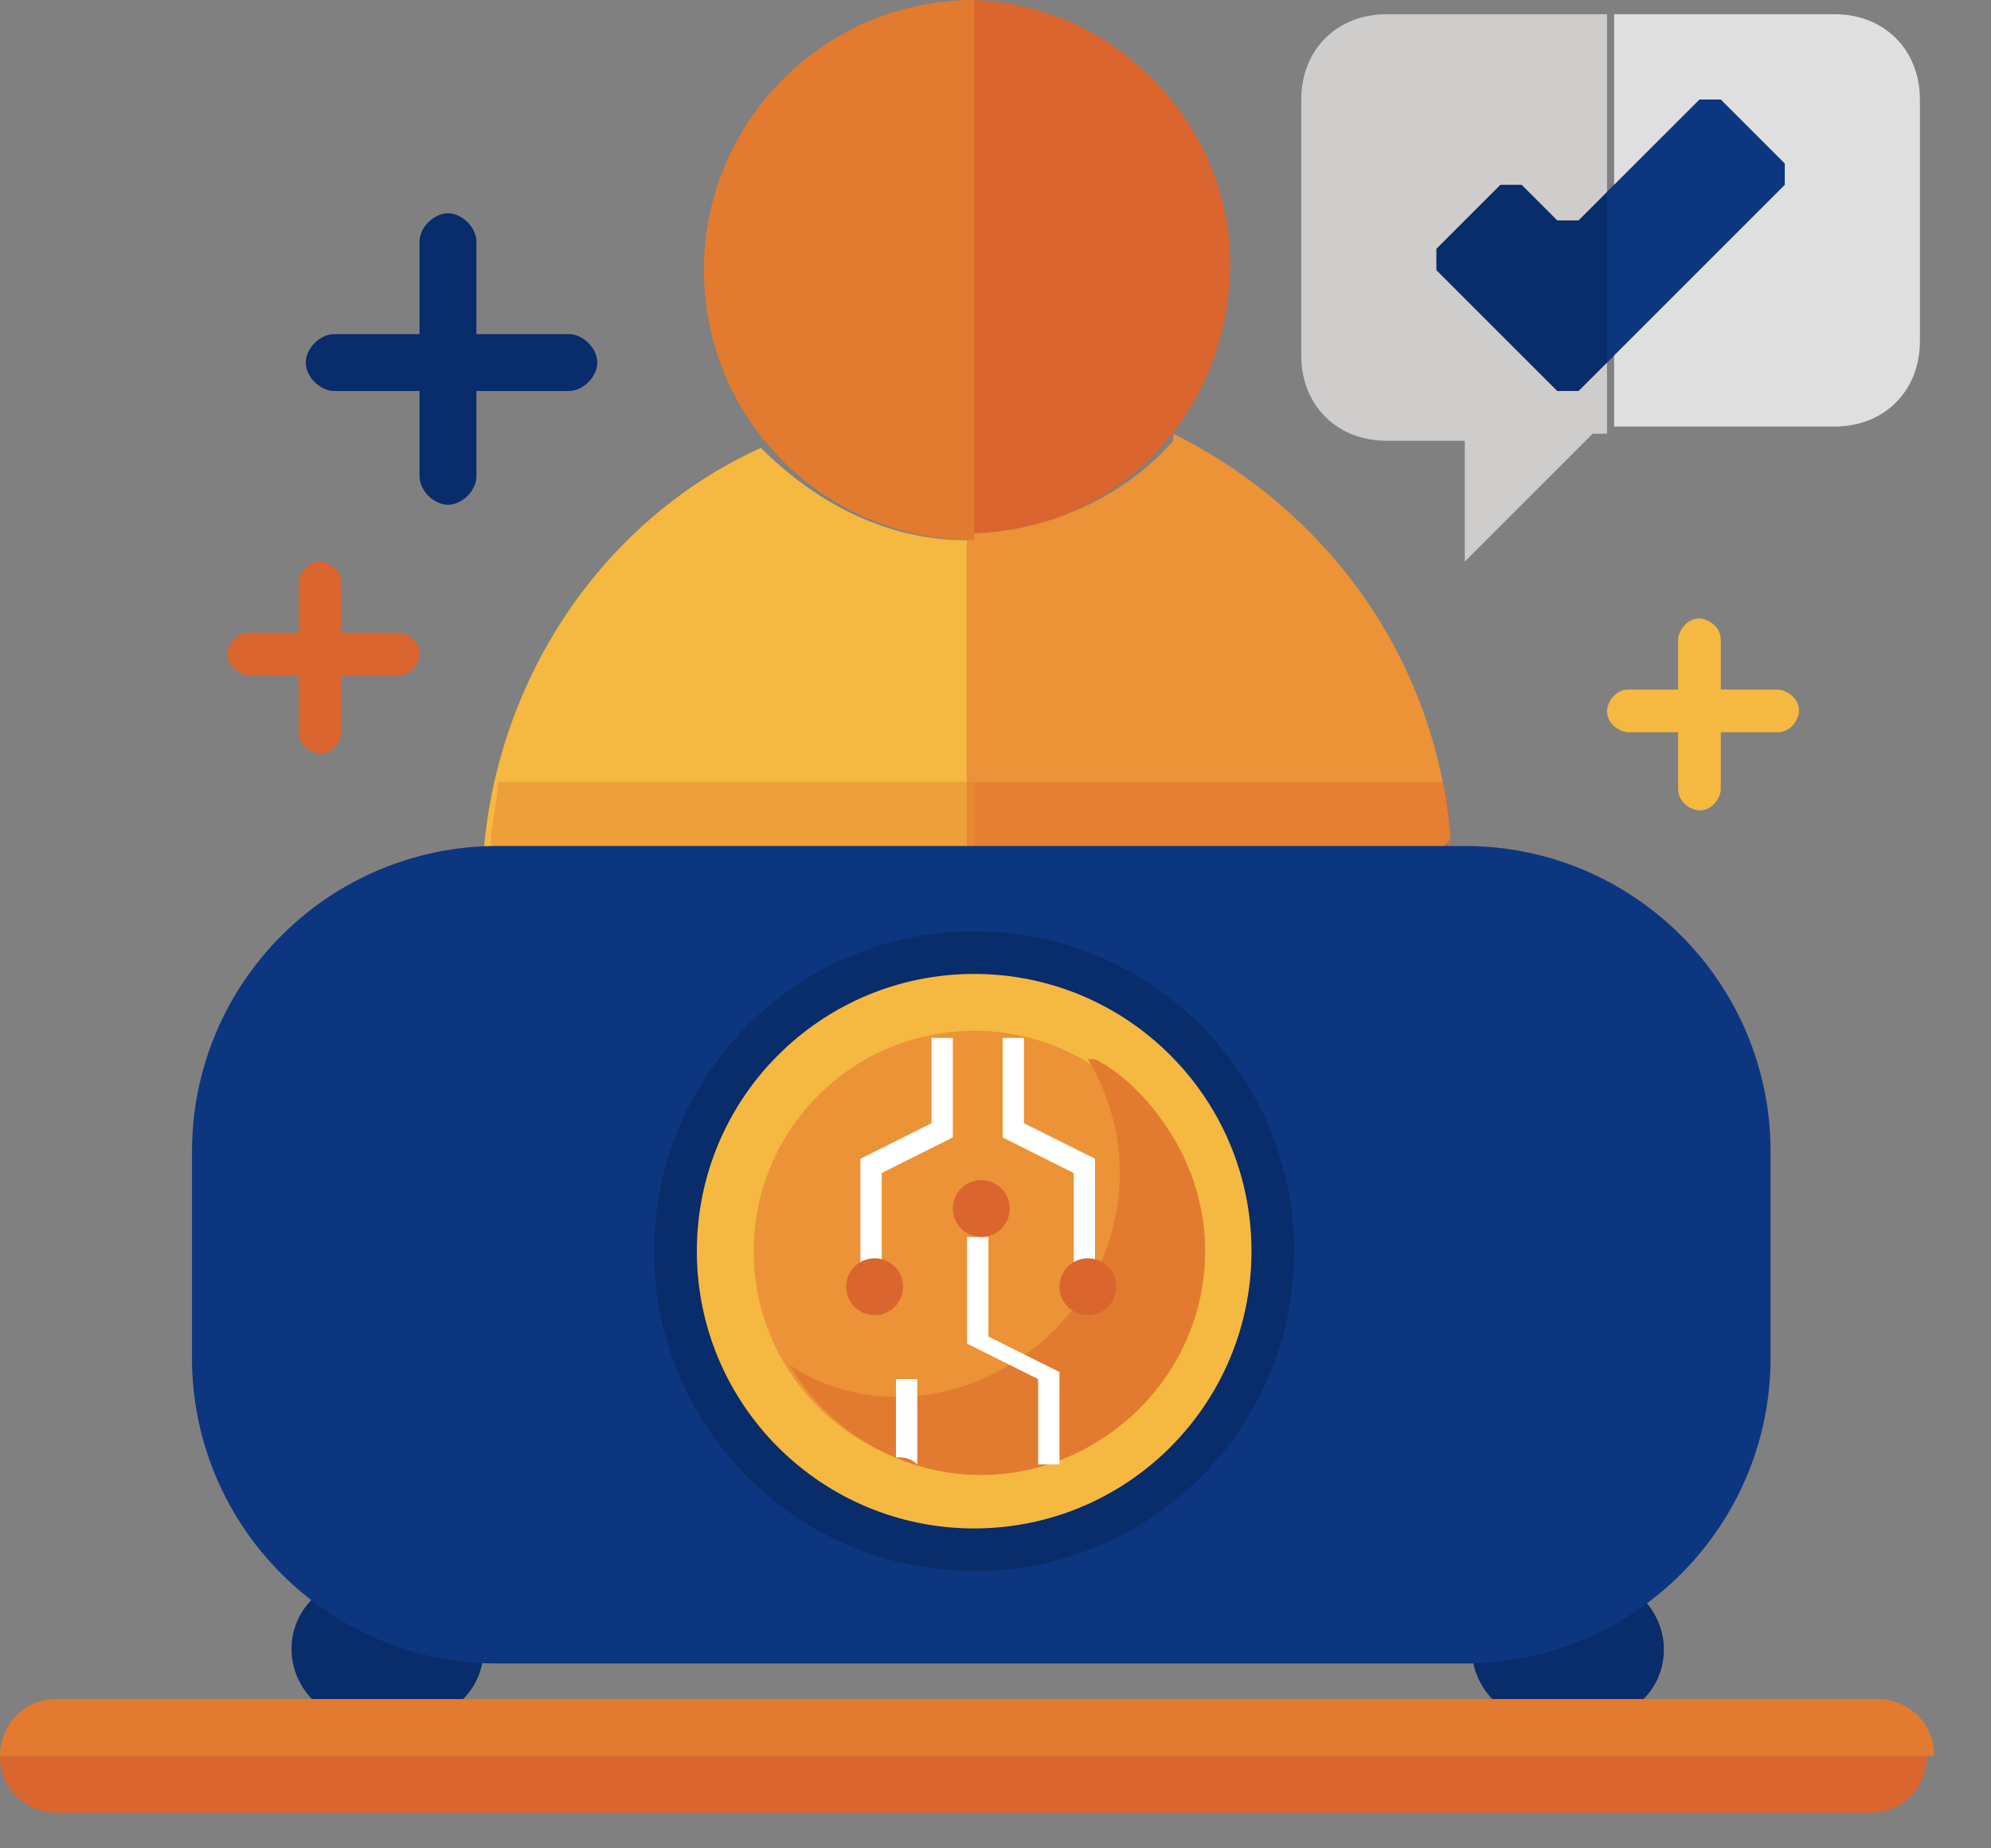 <svg width="28" height="26" viewBox="0 0 28 26" fill="none" xmlns="http://www.w3.org/2000/svg">
<rect x="0" y="0" width="28" height="26" fill="#808080" stroke="none"/>
<g clip-path="url(#clip0_49_65)">
<path d="M21.7 22.2H22.4C23 22.2 23.4 22.7 23.4 23.2C23.4 23.8 22.9 24.2 22.4 24.2H21.7C21.1 24.2 20.7 23.7 20.7 23.2C20.7 22.6 21.2 22.2 21.7 22.2Z" fill="#092C6A"/>
<path d="M5.1 22.2H5.8C6.4 22.2 6.8 22.7 6.8 23.2C6.8 23.8 6.3 24.2 5.8 24.2H5.1C4.5 24.2 4.1 23.7 4.1 23.2C4.1 22.6 4.6 22.2 5.1 22.2Z" fill="#092C6A"/>
<path d="M13.6 14.9V7.6C12.5 7.6 11.5 7.1 10.7 6.3C8.5 7.3 7 9.5 6.8 12C8.5 13.9 11 15 13.6 15V14.9Z" fill="#F5B841"/>
<path d="M16.5 6.2C15.8 7 14.7 7.5 13.6 7.5V14.8C16.2 14.8 18.6 13.7 20.4 11.8C20.2 9.3 18.7 7.2 16.5 6.1V6.2Z" fill="#EB9336"/>
<path d="M13.6 0V7.5C15.7 7.5 17.3 5.8 17.3 3.7C17.3 1.7 15.6 0 13.6 0Z" fill="#DB652E"/>
<path d="M9.9 3.8C9.9 5.9 11.6 7.6 13.7 7.6V0C11.6 0 9.9 1.7 9.9 3.8Z" fill="#E27B2F"/>
<path d="M4.7 4.7H8C8.2 4.7 8.4 4.9 8.4 5.1C8.4 5.3 8.2 5.5 8 5.5H4.7C4.5 5.5 4.3 5.3 4.3 5.1C4.3 4.9 4.5 4.7 4.7 4.7Z" fill="#092C6A"/>
<path d="M6.7 3.4V6.7C6.7 6.9 6.5 7.1 6.3 7.1C6.1 7.1 5.9 6.9 5.9 6.7V3.4C5.9 3.2 6.1 3 6.3 3C6.5 3 6.7 3.2 6.7 3.4Z" fill="#092C6A"/>
<path d="M22.9 9.7H25C25.1 9.7 25.3 9.8 25.3 10C25.3 10.1 25.2 10.3 25 10.3H22.9C22.8 10.3 22.6 10.2 22.6 10C22.6 9.9 22.7 9.7 22.9 9.7Z" fill="#F5B841"/>
<path d="M24.2 9V11.1C24.2 11.2 24.1 11.4 23.9 11.4C23.8 11.4 23.6 11.3 23.6 11.1V9C23.6 8.9 23.7 8.7 23.9 8.7C24 8.7 24.2 8.8 24.2 9Z" fill="#F5B841"/>
<path d="M3.5 8.9H5.6C5.7 8.9 5.9 9 5.9 9.2C5.9 9.3 5.8 9.5 5.6 9.5H3.5C3.4 9.5 3.2 9.4 3.2 9.2C3.2 9.1 3.3 8.9 3.5 8.9Z" fill="#DB652E"/>
<path d="M4.8 8.2V10.3C4.8 10.4 4.7 10.6 4.5 10.6C4.4 10.6 4.2 10.5 4.2 10.3V8.2C4.2 8.1 4.3 7.9 4.5 7.9C4.6 7.9 4.8 8 4.8 8.2Z" fill="#DB652E"/>
<path d="M22.6 0.2H19.5C18.8 0.2 18.3 0.7 18.3 1.4V5C18.3 5.7 18.8 6.2 19.5 6.2H20.6V7.9L22.4 6.1H22.6V0.3V0.2Z" fill="#CFCCCC"/>
<path d="M25.8 0.2H22.7V6H25.8C26.5 6 27 5.5 27 4.8V1.4C27 0.7 26.5 0.2 25.8 0.2Z" fill="#DFDFDF"/>
<path d="M22.2 3.1C22.2 3.1 22 3.1 21.9 3.1L21.4 2.6C21.4 2.6 21.2 2.6 21.1 2.6L20.2 3.5C20.2 3.5 20.2 3.7 20.2 3.8L21.9 5.5C21.9 5.5 22.1 5.5 22.2 5.5L22.7 5V2.6L22.2 3.1Z" fill="#092C6A"/>
<path d="M25.1 2.3L24.2 1.4C24.2 1.4 24 1.4 23.9 1.4L22.6 2.7V5.1L25.1 2.6C25.1 2.6 25.1 2.4 25.1 2.3Z" fill="#0D3680"/>
<path d="M0 24.7C0 25.2 0.4 25.5 0.8 25.5H26.3C26.8 25.5 27.1 25.1 27.1 24.7H0Z" fill="#DB652E"/>
<path d="M26.4 23.9H0.8C0.3 23.9 0 24.3 0 24.7H27.2C27.2 24.2 26.8 23.9 26.4 23.9Z" fill="#E27B2F"/>
<g opacity="0.4">
<path d="M7 11C7 11.3 6.9 11.6 6.9 11.9C8.6 13.8 11.1 14.9 13.7 14.9V11H7.1H7Z" fill="#E27B2F"/>
<path d="M20.4 11.9C20.4 11.6 20.4 11.3 20.3 11H13.7V14.9C16.3 14.9 18.7 13.8 20.5 11.9H20.4Z" fill="#DB652E"/>
</g>
<path d="M20.6 11.9H7C4.625 11.9 2.7 13.825 2.7 16.2V19.1C2.7 21.475 4.625 23.4 7 23.4H20.6C22.975 23.4 24.9 21.475 24.9 19.1V16.2C24.9 13.825 22.975 11.9 20.6 11.9Z" fill="#0D3680"/>
<path d="M13.7 22.1C16.185 22.1 18.2 20.085 18.2 17.6C18.2 15.115 16.185 13.1 13.7 13.1C11.215 13.1 9.2 15.115 9.2 17.6C9.2 20.085 11.215 22.1 13.7 22.1Z" fill="#092C6A"/>
<path d="M13.7 21.5C15.854 21.5 17.6 19.754 17.6 17.6C17.6 15.446 15.854 13.7 13.7 13.7C11.546 13.7 9.8 15.446 9.8 17.6C9.8 19.754 11.546 21.5 13.7 21.5Z" fill="#F5B841"/>
<path d="M13.7 20.7C15.412 20.7 16.8 19.312 16.8 17.6C16.8 15.888 15.412 14.5 13.7 14.5C11.988 14.5 10.6 15.888 10.6 17.6C10.6 19.312 11.988 20.7 13.7 20.7Z" fill="#EB9336"/>
<path d="M15.3 14.9C16.2 16.4 15.7 18.3 14.2 19.2C13.2 19.8 12 19.8 11.1 19.2C12 20.7 13.9 21.2 15.4 20.3C16.9 19.4 17.4 17.5 16.5 16C16.2 15.5 15.8 15.1 15.4 14.9H15.3Z" fill="#E27B2F"/>
<path d="M12.1 16.3V17.8H12.4V16.5L13.4 16V14.6C13.3 14.6 13.2 14.6 13.1 14.6V15.8L12.1 16.3Z" fill="white"/>
<path d="M15.1 16.5V17.8H15.4V16.3L14.4 15.8V14.6C14.3 14.6 14.2 14.6 14.1 14.6V16L15.1 16.5Z" fill="white"/>
<path d="M13.9 18.7V17.4H13.6V18.9L14.6 19.4V20.6C14.7 20.6 14.8 20.6 14.9 20.6V19.3L13.9 18.8V18.7Z" fill="white"/>
<path d="M12.6 19.4V20.5C12.7 20.5 12.8 20.5 12.9 20.6V19.4H12.6Z" fill="white"/>
<path d="M12.3 18.5C12.521 18.5 12.7 18.321 12.7 18.1C12.7 17.879 12.521 17.7 12.3 17.7C12.079 17.7 11.9 17.879 11.9 18.1C11.9 18.321 12.079 18.5 12.3 18.5Z" fill="#DB652E"/>
<path d="M15.3 18.5C15.521 18.5 15.7 18.321 15.7 18.1C15.7 17.879 15.521 17.7 15.3 17.7C15.079 17.7 14.9 17.879 14.9 18.1C14.9 18.321 15.079 18.5 15.3 18.5Z" fill="#DB652E"/>
<path d="M13.8 17.4C14.021 17.4 14.2 17.221 14.2 17C14.2 16.779 14.021 16.6 13.8 16.6C13.579 16.6 13.4 16.779 13.4 17C13.4 17.221 13.579 17.4 13.8 17.4Z" fill="#DB652E"/>
</g>
<defs>
<clipPath id="clip0_49_65">
<rect width="27.2" height="25.5" fill="white"/>
</clipPath>
</defs>
</svg>
